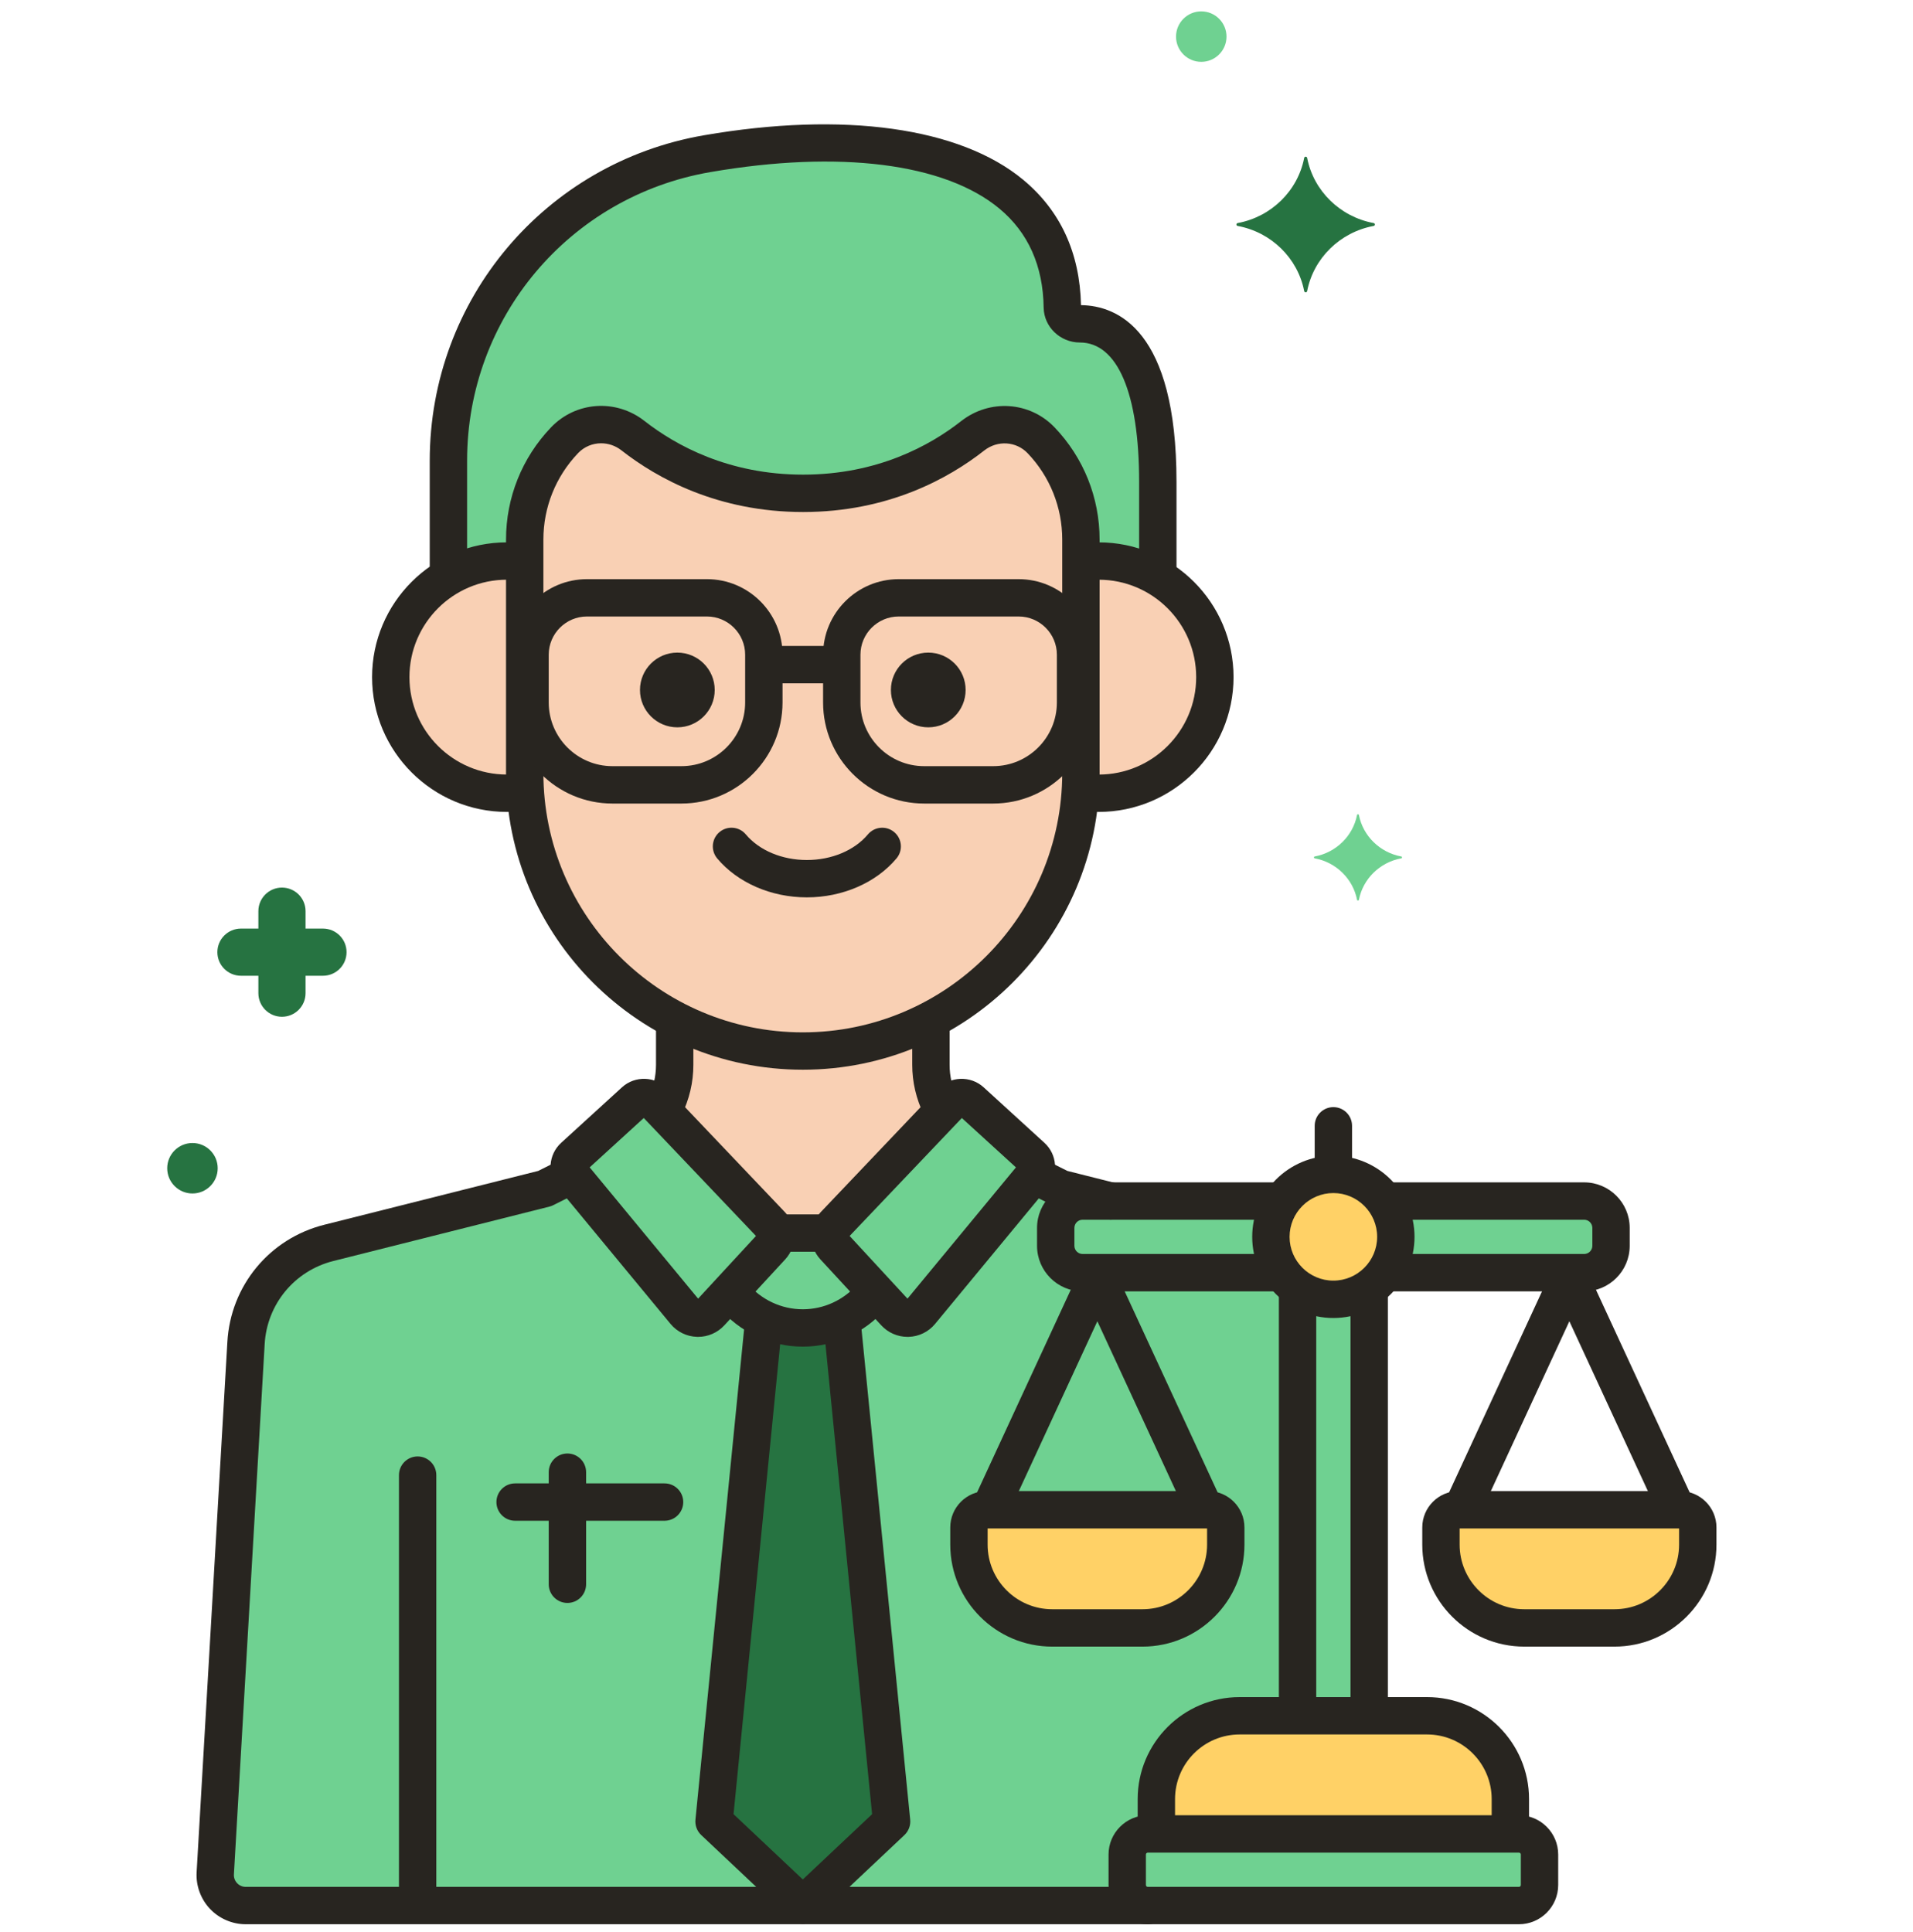 <svg width="100" height="101" viewBox="0 0 100 101" fill="none" xmlns="http://www.w3.org/2000/svg">
<g clip-path="url(#clip0_5309_7654)">
<path d="M53.938 60.464L50.761 57.563C50.467 57.294 50.012 57.31 49.738 57.599L43.61 64.04C43.309 64.357 43.305 64.852 43.601 65.173L46.788 68.625C47.153 69.021 47.785 69.004 48.128 68.588L54.008 61.47C54.257 61.169 54.226 60.727 53.938 60.464Z" fill="#6FD191"/>
<path d="M29.994 60.464L33.171 57.563C33.465 57.294 33.92 57.31 34.194 57.599L40.322 64.04C40.623 64.357 40.627 64.852 40.331 65.173L37.144 68.625C36.779 69.021 36.147 69.004 35.804 68.588L29.923 61.47C29.675 61.169 29.706 60.727 29.994 60.464Z" fill="#6FD191"/>
<path d="M58.924 98.542V96.95C58.924 96.356 59.406 95.874 60 95.874H60.447V94.051C60.447 91.656 62.407 89.697 64.802 89.697H67.828V67.333H67.829C67.517 67.115 67.246 66.843 67.027 66.532H56.591C55.815 66.532 55.186 65.903 55.186 65.127V64.192C55.186 63.416 55.815 62.788 56.591 62.788H58.053L55.454 62.134C54.915 61.861 54.451 61.63 54.038 61.426C54.028 61.441 54.02 61.456 54.009 61.47L48.128 68.589C47.785 69.004 47.154 69.022 46.788 68.626L43.602 65.174C43.419 64.975 43.351 64.71 43.396 64.462H40.536C40.581 64.71 40.513 64.975 40.33 65.174L37.144 68.626C36.778 69.022 36.147 69.004 35.803 68.589L29.923 61.47C29.912 61.456 29.904 61.44 29.893 61.426C29.48 61.63 29.016 61.861 28.477 62.134L17.188 64.975C14.753 65.588 13 67.713 12.86 70.219L11.253 97.934C11.202 98.849 11.929 99.618 12.845 99.618H60C59.406 99.618 58.924 99.136 58.924 98.542Z" fill="#6FD191"/>
<path d="M35.269 53.296V55.662C35.269 56.522 35.041 57.345 34.643 58.071L40.322 64.041C40.437 64.161 40.508 64.308 40.536 64.462H43.396C43.424 64.308 43.495 64.161 43.61 64.041L49.289 58.071C48.89 57.345 48.663 56.522 48.663 55.662V53.296C44.57 55.438 39.578 55.552 35.269 53.296Z" fill="#F9D0B4"/>
<path d="M79.4 95.874H60C59.406 95.874 58.924 96.356 58.924 96.95V98.542C58.924 99.136 59.406 99.618 60 99.618H79.4C79.995 99.618 80.476 99.136 80.476 98.542V96.95C80.476 96.356 79.995 95.874 79.4 95.874Z" fill="#6FD191"/>
<path d="M69.7 67.925C71.504 67.925 72.966 66.463 72.966 64.66C72.966 62.856 71.504 61.394 69.7 61.394C67.897 61.394 66.434 62.856 66.434 64.66C66.434 66.463 67.897 67.925 69.7 67.925Z" fill="#FFD166"/>
<path d="M82.81 62.788H72.374C72.746 63.318 72.966 63.963 72.966 64.66C72.966 65.357 72.745 66.002 72.374 66.532H82.81C83.586 66.532 84.215 65.903 84.215 65.127V64.192C84.214 63.416 83.586 62.788 82.81 62.788Z" fill="#6FD191"/>
<path d="M66.434 64.66C66.434 63.963 66.655 63.318 67.027 62.788H56.59C55.815 62.788 55.185 63.416 55.185 64.192V65.127C55.185 65.903 55.815 66.532 56.59 66.532H67.027C66.655 66.002 66.434 65.357 66.434 64.66Z" fill="#6FD191"/>
<path d="M71.572 89.697V67.333C71.042 67.705 70.397 67.925 69.7 67.925C69.003 67.925 68.358 67.705 67.828 67.333V89.697H71.572Z" fill="#6FD191"/>
<path d="M78.953 95.874V94.051C78.953 91.656 76.993 89.697 74.598 89.697H64.802C62.407 89.697 60.447 91.656 60.447 94.051V95.874H78.953Z" fill="#FFD166"/>
<path d="M87.825 78.927H76.249C75.738 78.927 75.324 79.341 75.324 79.851V80.75C75.324 83.145 77.284 85.104 79.678 85.104H84.396C86.791 85.104 88.75 83.145 88.75 80.75V79.851C88.75 79.341 88.336 78.927 87.825 78.927Z" fill="#FFD166"/>
<path d="M63.152 78.927H51.575C51.065 78.927 50.65 79.341 50.65 79.851V80.75C50.65 83.145 52.61 85.104 55.005 85.104H59.722C62.117 85.104 64.076 83.145 64.076 80.75V79.851C64.076 79.341 63.662 78.927 63.152 78.927Z" fill="#FFD166"/>
<path d="M38.163 67.521C39.036 68.672 40.409 69.423 41.966 69.423C43.522 69.423 44.895 68.672 45.768 67.521L43.601 65.173C43.418 64.975 43.35 64.71 43.395 64.462H40.535C40.58 64.71 40.513 64.975 40.329 65.173L38.163 67.521Z" fill="#6FD191"/>
<path d="M44.001 68.958C43.384 69.252 42.696 69.423 41.966 69.423C41.236 69.423 40.548 69.252 39.931 68.958L37.325 95.222L41.966 99.595L46.607 95.222L44.001 68.958Z" fill="#267341"/>
<path d="M21.831 100.22C21.292 100.22 20.855 99.782 20.855 99.243V77.116C20.855 76.577 21.292 76.139 21.831 76.139C22.371 76.139 22.808 76.577 22.808 77.116V99.243C22.808 99.782 22.371 100.22 21.831 100.22Z" fill="#282520"/>
<path d="M54.426 23.021C53.476 22.024 51.93 21.933 50.846 22.783C49.133 24.128 46.169 25.79 41.982 25.79C37.785 25.79 34.805 24.12 33.084 22.773C32.002 21.926 30.459 22.021 29.511 23.016L29.506 23.021C28.172 24.419 27.429 26.276 27.429 28.208V40.408C27.429 48.404 33.971 54.945 41.966 54.945C49.961 54.945 56.503 48.404 56.503 40.408V28.208C56.503 26.277 55.759 24.419 54.426 23.021Z" fill="#F9D0B4"/>
<path d="M57.436 29.329C57.118 29.329 56.807 29.356 56.503 29.403V40.408C56.503 40.736 56.488 41.061 56.466 41.383C56.782 41.434 57.105 41.468 57.436 41.468C60.788 41.468 63.505 38.751 63.505 35.399C63.505 32.047 60.788 29.329 57.436 29.329Z" fill="#F9D0B4"/>
<path d="M27.429 40.408C27.429 38.902 27.429 32.398 27.429 29.403C27.124 29.356 26.813 29.329 26.496 29.329C23.144 29.329 20.426 32.047 20.426 35.399C20.426 38.751 23.143 41.468 26.496 41.468C26.827 41.468 27.149 41.434 27.465 41.383C27.444 41.061 27.429 40.736 27.429 40.408Z" fill="#F9D0B4"/>
<path d="M56.449 16.929C55.962 16.929 55.539 16.554 55.533 16.067C55.422 7.966 46.171 6.445 36.959 8.036C29.149 9.384 23.44 16.157 23.44 24.083V30.161C24.338 29.636 25.38 29.329 26.495 29.329C26.813 29.329 27.124 29.356 27.428 29.403V28.208C27.428 26.277 28.172 24.419 29.505 23.021L29.51 23.016C30.459 22.021 32.001 21.926 33.084 22.773C34.805 24.12 37.785 25.79 41.982 25.79C46.169 25.79 49.133 24.128 50.846 22.783C51.93 21.933 53.475 22.024 54.426 23.021C55.759 24.419 56.502 26.277 56.502 28.208V29.403C56.807 29.356 57.118 29.329 57.435 29.329C58.564 29.329 59.617 29.643 60.522 30.18C60.522 28.484 60.522 26.742 60.522 25.19C60.523 17.936 57.904 16.929 56.449 16.929Z" fill="#6FD191"/>
<path d="M41.966 55.922C33.411 55.922 26.452 48.963 26.452 40.408V28.208C26.452 26.015 27.285 23.934 28.799 22.347C30.098 20.984 32.197 20.839 33.686 22.004C35.324 23.286 38.092 24.813 41.982 24.813C45.864 24.813 48.617 23.291 50.243 22.015C51.735 20.845 53.837 20.988 55.133 22.348C56.647 23.934 57.48 26.016 57.48 28.208V40.408C57.479 48.963 50.52 55.922 41.966 55.922ZM31.424 23.174C30.98 23.174 30.543 23.348 30.217 23.69C29.047 24.917 28.405 26.52 28.405 28.208V40.408C28.405 47.886 34.489 53.969 41.966 53.969C49.443 53.969 55.527 47.886 55.527 40.408V28.208C55.527 26.52 54.885 24.916 53.72 23.695C53.122 23.067 52.145 23.004 51.45 23.551C49.581 25.018 46.422 26.767 41.982 26.767C37.535 26.767 34.362 25.013 32.483 23.542C32.167 23.295 31.793 23.174 31.424 23.174Z" fill="#282520"/>
<path d="M57.436 42.445C57.193 42.445 56.947 42.43 56.683 42.399C56.147 42.337 55.764 41.852 55.826 41.317C55.888 40.781 56.372 40.397 56.909 40.459C57.096 40.481 57.269 40.492 57.436 40.492C60.244 40.492 62.529 38.207 62.529 35.399C62.529 32.591 60.244 30.306 57.436 30.306C57.265 30.306 57.087 30.316 56.907 30.335C56.37 30.387 55.89 30.004 55.833 29.467C55.776 28.931 56.164 28.45 56.7 28.393C56.949 28.366 57.196 28.353 57.436 28.353C61.321 28.353 64.482 31.514 64.482 35.399C64.482 39.284 61.321 42.445 57.436 42.445Z" fill="#282520"/>
<path d="M26.496 42.445C22.611 42.445 19.45 39.284 19.45 35.399C19.45 31.514 22.611 28.353 26.496 28.353C26.718 28.353 26.947 28.364 27.174 28.387C27.711 28.441 28.102 28.919 28.049 29.456C27.995 29.993 27.517 30.388 26.98 30.33C26.817 30.314 26.654 30.305 26.496 30.305C23.688 30.305 21.403 32.59 21.403 35.398C21.403 38.206 23.688 40.491 26.496 40.491C26.631 40.491 26.765 40.484 26.896 40.472C27.435 40.416 27.909 40.818 27.958 41.355C28.008 41.892 27.613 42.368 27.076 42.417C26.878 42.435 26.683 42.445 26.496 42.445Z" fill="#282520"/>
<path d="M42.177 46.912C40.311 46.912 38.559 46.15 37.49 44.875C37.144 44.461 37.198 43.845 37.611 43.499C38.025 43.152 38.641 43.207 38.987 43.621C39.69 44.459 40.882 44.959 42.177 44.959C43.472 44.959 44.665 44.459 45.368 43.621C45.714 43.208 46.33 43.153 46.743 43.499C47.157 43.846 47.211 44.462 46.864 44.875C45.795 46.15 44.043 46.912 42.177 46.912Z" fill="#282520"/>
<path d="M60.523 30.901C59.984 30.901 59.547 30.463 59.547 29.924V25.189C59.547 20.56 58.417 17.905 56.449 17.905C55.419 17.905 54.57 17.087 54.556 16.08C54.526 13.896 53.747 12.154 52.241 10.904C49.38 8.528 43.871 7.834 37.125 8.998C29.762 10.27 24.417 16.613 24.417 24.082V29.855C24.417 30.394 23.98 30.831 23.441 30.831C22.901 30.831 22.464 30.394 22.464 29.855V24.082C22.464 15.66 28.49 8.507 36.793 7.073C44.102 5.81 50.188 6.659 53.489 9.401C55.432 11.014 56.447 13.218 56.508 15.952C58.401 15.977 61.5 17.236 61.5 25.189V29.924C61.5 30.463 61.063 30.901 60.523 30.901Z" fill="#282520"/>
<path d="M47.441 69.888C46.921 69.888 46.424 69.671 46.07 69.288L42.884 65.836C42.241 65.139 42.248 64.055 42.902 63.368L49.03 56.926C49.666 56.257 50.738 56.22 51.419 56.842L54.596 59.743C55.269 60.357 55.342 61.389 54.761 62.092L48.88 69.211C48.538 69.626 48.032 69.873 47.493 69.888C47.476 69.888 47.459 69.888 47.441 69.888ZM44.413 64.613L47.438 67.89L53.107 61.028L50.279 58.447L44.413 64.613ZM53.279 61.184C53.279 61.184 53.279 61.184 53.279 61.184L53.279 61.184Z" fill="#282520"/>
<path d="M36.49 69.888C36.473 69.888 36.456 69.888 36.438 69.887C35.9 69.872 35.394 69.626 35.051 69.21L29.17 62.092C28.59 61.389 28.662 60.357 29.336 59.742L32.513 56.842C33.194 56.219 34.266 56.257 34.902 56.926L41.03 63.368C41.683 64.054 41.691 65.138 41.048 65.835L37.862 69.287C37.508 69.671 37.01 69.888 36.49 69.888ZM30.825 61.027L36.493 67.89L39.518 64.613L33.652 58.446L30.825 61.027ZM30.653 61.184L30.652 61.185C30.652 61.185 30.652 61.184 30.653 61.184Z" fill="#282520"/>
<path d="M60 100.595H12.845C12.142 100.595 11.461 100.301 10.977 99.79C10.493 99.279 10.239 98.582 10.278 97.88L11.885 70.163C12.049 67.215 14.085 64.749 16.949 64.028L28.134 61.213C28.547 61.004 28.916 60.82 29.252 60.653C29.735 60.413 30.321 60.611 30.561 61.094C30.801 61.577 30.603 62.163 30.12 62.403C29.762 62.581 29.366 62.778 28.918 63.005C28.854 63.037 28.786 63.062 28.716 63.08L17.426 65.922C15.395 66.433 13.951 68.182 13.835 70.273L12.227 97.991C12.218 98.16 12.278 98.323 12.396 98.448C12.514 98.572 12.673 98.641 12.845 98.641H60C60.54 98.641 60.977 99.078 60.977 99.618C60.977 100.157 60.54 100.595 60 100.595Z" fill="#282520"/>
<path d="M58.054 63.765C57.975 63.765 57.895 63.755 57.815 63.735L55.216 63.08C55.146 63.063 55.078 63.038 55.014 63.005C54.566 62.779 54.17 62.581 53.813 62.404C53.329 62.165 53.131 61.579 53.37 61.095C53.609 60.612 54.196 60.414 54.679 60.654C55.015 60.82 55.385 61.004 55.798 61.213L58.292 61.841C58.815 61.973 59.133 62.503 59.001 63.026C58.889 63.469 58.491 63.765 58.054 63.765Z" fill="#282520"/>
<path d="M49.173 58.824C48.811 58.824 48.464 58.622 48.295 58.275C47.891 57.447 47.686 56.568 47.686 55.662V53.638C47.686 53.099 48.123 52.662 48.663 52.662C49.202 52.662 49.639 53.099 49.639 53.638V55.662C49.639 56.269 49.778 56.86 50.05 57.419C50.286 57.904 50.085 58.488 49.6 58.725C49.463 58.791 49.317 58.824 49.173 58.824Z" fill="#282520"/>
<path d="M43.245 65.438H40.674C40.134 65.438 39.697 65.001 39.697 64.462C39.697 63.922 40.134 63.485 40.674 63.485H43.245C43.785 63.485 44.222 63.922 44.222 64.462C44.222 65.001 43.784 65.438 43.245 65.438Z" fill="#282520"/>
<path d="M34.741 58.859C34.595 58.859 34.447 58.826 34.307 58.756C33.824 58.516 33.627 57.93 33.868 57.447C34.15 56.88 34.292 56.28 34.292 55.661V53.536C34.292 52.997 34.729 52.56 35.269 52.56C35.808 52.56 36.245 52.997 36.245 53.536V55.661C36.245 56.584 36.034 57.477 35.616 58.317C35.445 58.66 35.1 58.859 34.741 58.859Z" fill="#282520"/>
<path d="M48.524 38.023C49.603 38.023 50.477 37.148 50.477 36.07C50.477 34.991 49.603 34.117 48.524 34.117C47.446 34.117 46.571 34.991 46.571 36.07C46.571 37.148 47.446 38.023 48.524 38.023Z" fill="#282520"/>
<path d="M35.407 38.023C36.486 38.023 37.361 37.148 37.361 36.07C37.361 34.991 36.486 34.117 35.407 34.117C34.329 34.117 33.454 34.991 33.454 36.07C33.454 37.148 34.329 38.023 35.407 38.023Z" fill="#282520"/>
<path d="M51.917 42.007H48.309C45.396 42.007 43.026 39.637 43.026 36.724V34.228C43.026 32.049 44.799 30.277 46.977 30.277H53.25C55.428 30.277 57.2 32.049 57.2 34.228V36.724C57.2 39.636 54.83 42.007 51.917 42.007ZM46.977 32.229C45.876 32.229 44.979 33.126 44.979 34.227V36.724C44.979 38.559 46.473 40.053 48.309 40.053H51.917C53.753 40.053 55.247 38.559 55.247 36.724V34.227C55.247 33.126 54.35 32.229 53.249 32.229H46.977Z" fill="#282520"/>
<path d="M35.623 42.007H32.014C29.101 42.007 26.732 39.637 26.732 36.724V34.228C26.732 32.049 28.504 30.277 30.683 30.277H36.955C39.134 30.277 40.906 32.049 40.906 34.228V36.724C40.906 39.636 38.536 42.007 35.623 42.007ZM30.683 32.229C29.581 32.229 28.684 33.126 28.684 34.227V36.724C28.684 38.559 30.178 40.053 32.014 40.053H35.622C37.458 40.053 38.952 38.559 38.952 36.724V34.227C38.952 33.126 38.056 32.229 36.954 32.229H30.683Z" fill="#282520"/>
<path d="M43.595 35.722H40.336C39.797 35.722 39.36 35.284 39.36 34.745C39.36 34.206 39.797 33.768 40.336 33.768H43.595C44.135 33.768 44.572 34.206 44.572 34.745C44.572 35.284 44.135 35.722 43.595 35.722Z" fill="#282520"/>
<path d="M34.739 79.501H26.927C26.387 79.501 25.95 79.064 25.95 78.524C25.95 77.985 26.387 77.548 26.927 77.548H34.739C35.279 77.548 35.716 77.985 35.716 78.524C35.716 79.064 35.279 79.501 34.739 79.501Z" fill="#282520"/>
<path d="M29.661 83.798C29.122 83.798 28.684 83.361 28.684 82.821V76.962C28.684 76.422 29.122 75.985 29.661 75.985C30.201 75.985 30.638 76.422 30.638 76.962V82.821C30.638 83.361 30.201 83.798 29.661 83.798Z" fill="#282520"/>
<path d="M79.4 100.595H60C58.868 100.595 57.948 99.674 57.948 98.542V96.95C57.948 95.818 58.868 94.897 60 94.897H79.4C80.532 94.897 81.453 95.818 81.453 96.95V98.542C81.453 99.674 80.532 100.595 79.4 100.595ZM60 96.85C59.945 96.85 59.901 96.895 59.901 96.95V98.542C59.901 98.597 59.945 98.641 60 98.641H79.4C79.455 98.641 79.5 98.597 79.5 98.542V96.95C79.5 96.895 79.455 96.85 79.4 96.85H60Z" fill="#282520"/>
<path d="M69.7 68.902C67.361 68.902 65.458 66.999 65.458 64.66C65.458 62.321 67.361 60.418 69.7 60.418C72.039 60.418 73.942 62.321 73.942 64.66C73.942 66.999 72.039 68.902 69.7 68.902ZM69.7 62.37C68.438 62.37 67.411 63.397 67.411 64.659C67.411 65.922 68.438 66.948 69.7 66.948C70.962 66.948 71.989 65.922 71.989 64.659C71.989 63.397 70.963 62.37 69.7 62.37Z" fill="#282520"/>
<path d="M82.81 67.509H72.6C72.06 67.509 71.623 67.072 71.623 66.532C71.623 65.993 72.06 65.555 72.6 65.555H82.81C83.046 65.555 83.238 65.364 83.238 65.127V64.192C83.238 63.956 83.046 63.764 82.81 63.764H72.64C72.101 63.764 71.664 63.327 71.664 62.787C71.664 62.248 72.101 61.811 72.64 61.811H82.81C84.123 61.811 85.191 62.879 85.191 64.192V65.127C85.191 66.44 84.123 67.509 82.81 67.509Z" fill="#282520"/>
<path d="M66.789 67.509H56.591C55.278 67.509 54.21 66.441 54.21 65.127V64.192C54.21 62.879 55.278 61.811 56.591 61.811H66.805C67.345 61.811 67.782 62.248 67.782 62.787C67.782 63.327 67.345 63.764 66.805 63.764H56.591C56.355 63.764 56.163 63.956 56.163 64.192V65.127C56.163 65.363 56.355 65.555 56.591 65.555H66.789C67.328 65.555 67.765 65.993 67.765 66.532C67.765 67.072 67.328 67.509 66.789 67.509Z" fill="#282520"/>
<path d="M69.7 62.008C69.161 62.008 68.724 61.571 68.724 61.031V58.854C68.724 58.315 69.161 57.878 69.7 57.878C70.24 57.878 70.677 58.315 70.677 58.854V61.031C70.677 61.571 70.24 62.008 69.7 62.008Z" fill="#282520"/>
<path d="M71.572 90.275C71.033 90.275 70.596 89.838 70.596 89.299V67.562C70.596 67.023 71.033 66.586 71.572 66.586C72.112 66.586 72.549 67.023 72.549 67.562V89.299C72.549 89.838 72.112 90.275 71.572 90.275Z" fill="#282520"/>
<path d="M67.828 90.275C67.289 90.275 66.852 89.838 66.852 89.299V67.522C66.852 66.982 67.289 66.545 67.828 66.545C68.368 66.545 68.805 66.982 68.805 67.522V89.299C68.805 89.838 68.368 90.275 67.828 90.275Z" fill="#282520"/>
<path d="M78.953 96.639C78.413 96.639 77.976 96.202 77.976 95.663V94.051C77.976 92.188 76.461 90.673 74.599 90.673H64.802C62.939 90.673 61.424 92.188 61.424 94.051V95.663C61.424 96.202 60.987 96.639 60.448 96.639C59.908 96.639 59.471 96.202 59.471 95.663V94.051C59.471 91.111 61.863 88.72 64.802 88.72H74.599C77.538 88.72 79.929 91.111 79.929 94.051V95.663C79.929 96.202 79.492 96.639 78.953 96.639Z" fill="#282520"/>
<path d="M76.594 79.494C76.457 79.494 76.317 79.465 76.184 79.404C75.695 79.177 75.482 78.597 75.708 78.108L81.15 66.336C81.377 65.846 81.957 65.634 82.447 65.859C82.936 66.086 83.149 66.666 82.923 67.155L77.481 78.927C77.316 79.284 76.963 79.494 76.594 79.494Z" fill="#282520"/>
<path d="M87.481 79.494C87.112 79.494 86.759 79.284 86.593 78.927L81.15 67.155C80.924 66.666 81.138 66.086 81.627 65.859C82.117 65.634 82.697 65.846 82.923 66.336L88.366 78.108C88.593 78.597 88.379 79.177 87.889 79.404C87.757 79.465 87.618 79.494 87.481 79.494Z" fill="#282520"/>
<path d="M51.92 79.494C51.783 79.494 51.643 79.465 51.511 79.404C51.021 79.177 50.808 78.597 51.034 78.108L56.477 66.336C56.703 65.846 57.283 65.634 57.773 65.859C58.262 66.086 58.475 66.666 58.249 67.155L52.807 78.927C52.642 79.284 52.289 79.494 51.92 79.494Z" fill="#282520"/>
<path d="M62.807 79.494C62.438 79.494 62.085 79.284 61.92 78.927L56.477 67.155C56.25 66.666 56.464 66.086 56.953 65.859C57.443 65.634 58.023 65.846 58.249 66.336L63.692 78.108C63.919 78.597 63.705 79.177 63.216 79.404C63.083 79.465 62.944 79.494 62.807 79.494Z" fill="#282520"/>
<path d="M84.396 86.081H79.678C76.739 86.081 74.348 83.689 74.348 80.75V79.851C74.348 78.803 75.201 77.95 76.249 77.95H87.825C88.873 77.95 89.726 78.803 89.726 79.851V80.75C89.727 83.689 87.335 86.081 84.396 86.081ZM76.301 79.903V80.75C76.301 82.612 77.816 84.127 79.678 84.127H84.396C86.258 84.127 87.773 82.612 87.773 80.75V79.903H76.301Z" fill="#282520"/>
<path d="M59.722 86.081H55.005C52.065 86.081 49.674 83.689 49.674 80.75V79.851C49.674 78.803 50.527 77.95 51.575 77.95H63.151C64.2 77.95 65.052 78.803 65.052 79.851V80.75C65.052 83.689 62.661 86.081 59.722 86.081ZM51.627 79.903V80.75C51.627 82.612 53.142 84.127 55.005 84.127H59.722C61.584 84.127 63.099 82.612 63.099 80.75V79.903H51.627Z" fill="#282520"/>
<path d="M41.966 70.399C40.262 70.399 38.654 69.642 37.553 68.323C37.208 67.908 37.263 67.293 37.678 66.947C38.092 66.602 38.708 66.657 39.053 67.072C39.781 67.945 40.843 68.446 41.966 68.446C43.061 68.446 44.106 67.965 44.832 67.127C45.185 66.719 45.802 66.675 46.209 67.027C46.617 67.38 46.661 67.997 46.308 68.405C45.212 69.673 43.629 70.399 41.966 70.399Z" fill="#282520"/>
<path d="M41.966 100.571C41.725 100.571 41.484 100.482 41.296 100.305L36.656 95.932C36.435 95.725 36.324 95.426 36.354 95.125L38.937 69.088C38.99 68.552 39.469 68.158 40.005 68.213C40.542 68.266 40.934 68.745 40.88 69.281L38.345 94.84L41.966 98.253L45.588 94.84L43.053 69.294C43 68.757 43.392 68.279 43.929 68.226C44.464 68.171 44.943 68.564 44.996 69.101L47.579 95.125C47.609 95.427 47.497 95.725 47.277 95.933L42.636 100.306C42.447 100.483 42.207 100.571 41.966 100.571Z" fill="#282520"/>
<path d="M71.805 11.661C70.049 11.334 68.664 9.977 68.33 8.256C68.313 8.17 68.192 8.17 68.175 8.256C67.841 9.977 66.457 11.334 64.7 11.661C64.611 11.677 64.611 11.796 64.7 11.812C66.457 12.139 67.841 13.496 68.175 15.217C68.192 15.304 68.313 15.304 68.33 15.217C68.664 13.496 70.049 12.139 71.805 11.812C71.893 11.796 71.893 11.678 71.805 11.661Z" fill="#267341"/>
<path d="M73.248 44.775C72.13 44.566 71.249 43.703 71.036 42.608C71.025 42.553 70.948 42.553 70.938 42.608C70.725 43.703 69.844 44.566 68.726 44.775C68.669 44.785 68.669 44.86 68.726 44.871C69.844 45.079 70.725 45.942 70.938 47.038C70.948 47.093 71.025 47.093 71.036 47.038C71.248 45.942 72.13 45.079 73.248 44.871C73.304 44.86 73.304 44.785 73.248 44.775Z" fill="#6FD191"/>
<path d="M10.061 62.392C10.789 62.392 11.38 61.802 11.38 61.073C11.38 60.345 10.789 59.754 10.061 59.754C9.332 59.754 8.741 60.345 8.741 61.073C8.741 61.802 9.332 62.392 10.061 62.392Z" fill="#267341"/>
<path d="M62.795 3.233C63.523 3.233 64.114 2.642 64.114 1.914C64.114 1.185 63.523 0.595 62.795 0.595C62.066 0.595 61.476 1.185 61.476 1.914C61.476 2.642 62.066 3.233 62.795 3.233Z" fill="#6FD191"/>
<path d="M12.596 48.544H13.506V47.634C13.506 46.952 14.058 46.401 14.739 46.401C15.421 46.401 15.973 46.952 15.973 47.634V48.544H16.882C17.564 48.544 18.116 49.096 18.116 49.777C18.116 50.458 17.564 51.01 16.882 51.01H15.973V51.92C15.973 52.602 15.421 53.154 14.739 53.154C14.058 53.154 13.506 52.602 13.506 51.92V51.01H12.596C11.915 51.01 11.363 50.458 11.363 49.777C11.363 49.096 11.915 48.544 12.596 48.544Z" fill="#267341"/>
</g>
<defs>
<clipPath id="clip0_5309_7654">
<rect width="100" height="100" fill="white" transform="translate(0 0.595)"/>
</clipPath>
</defs>
</svg>
